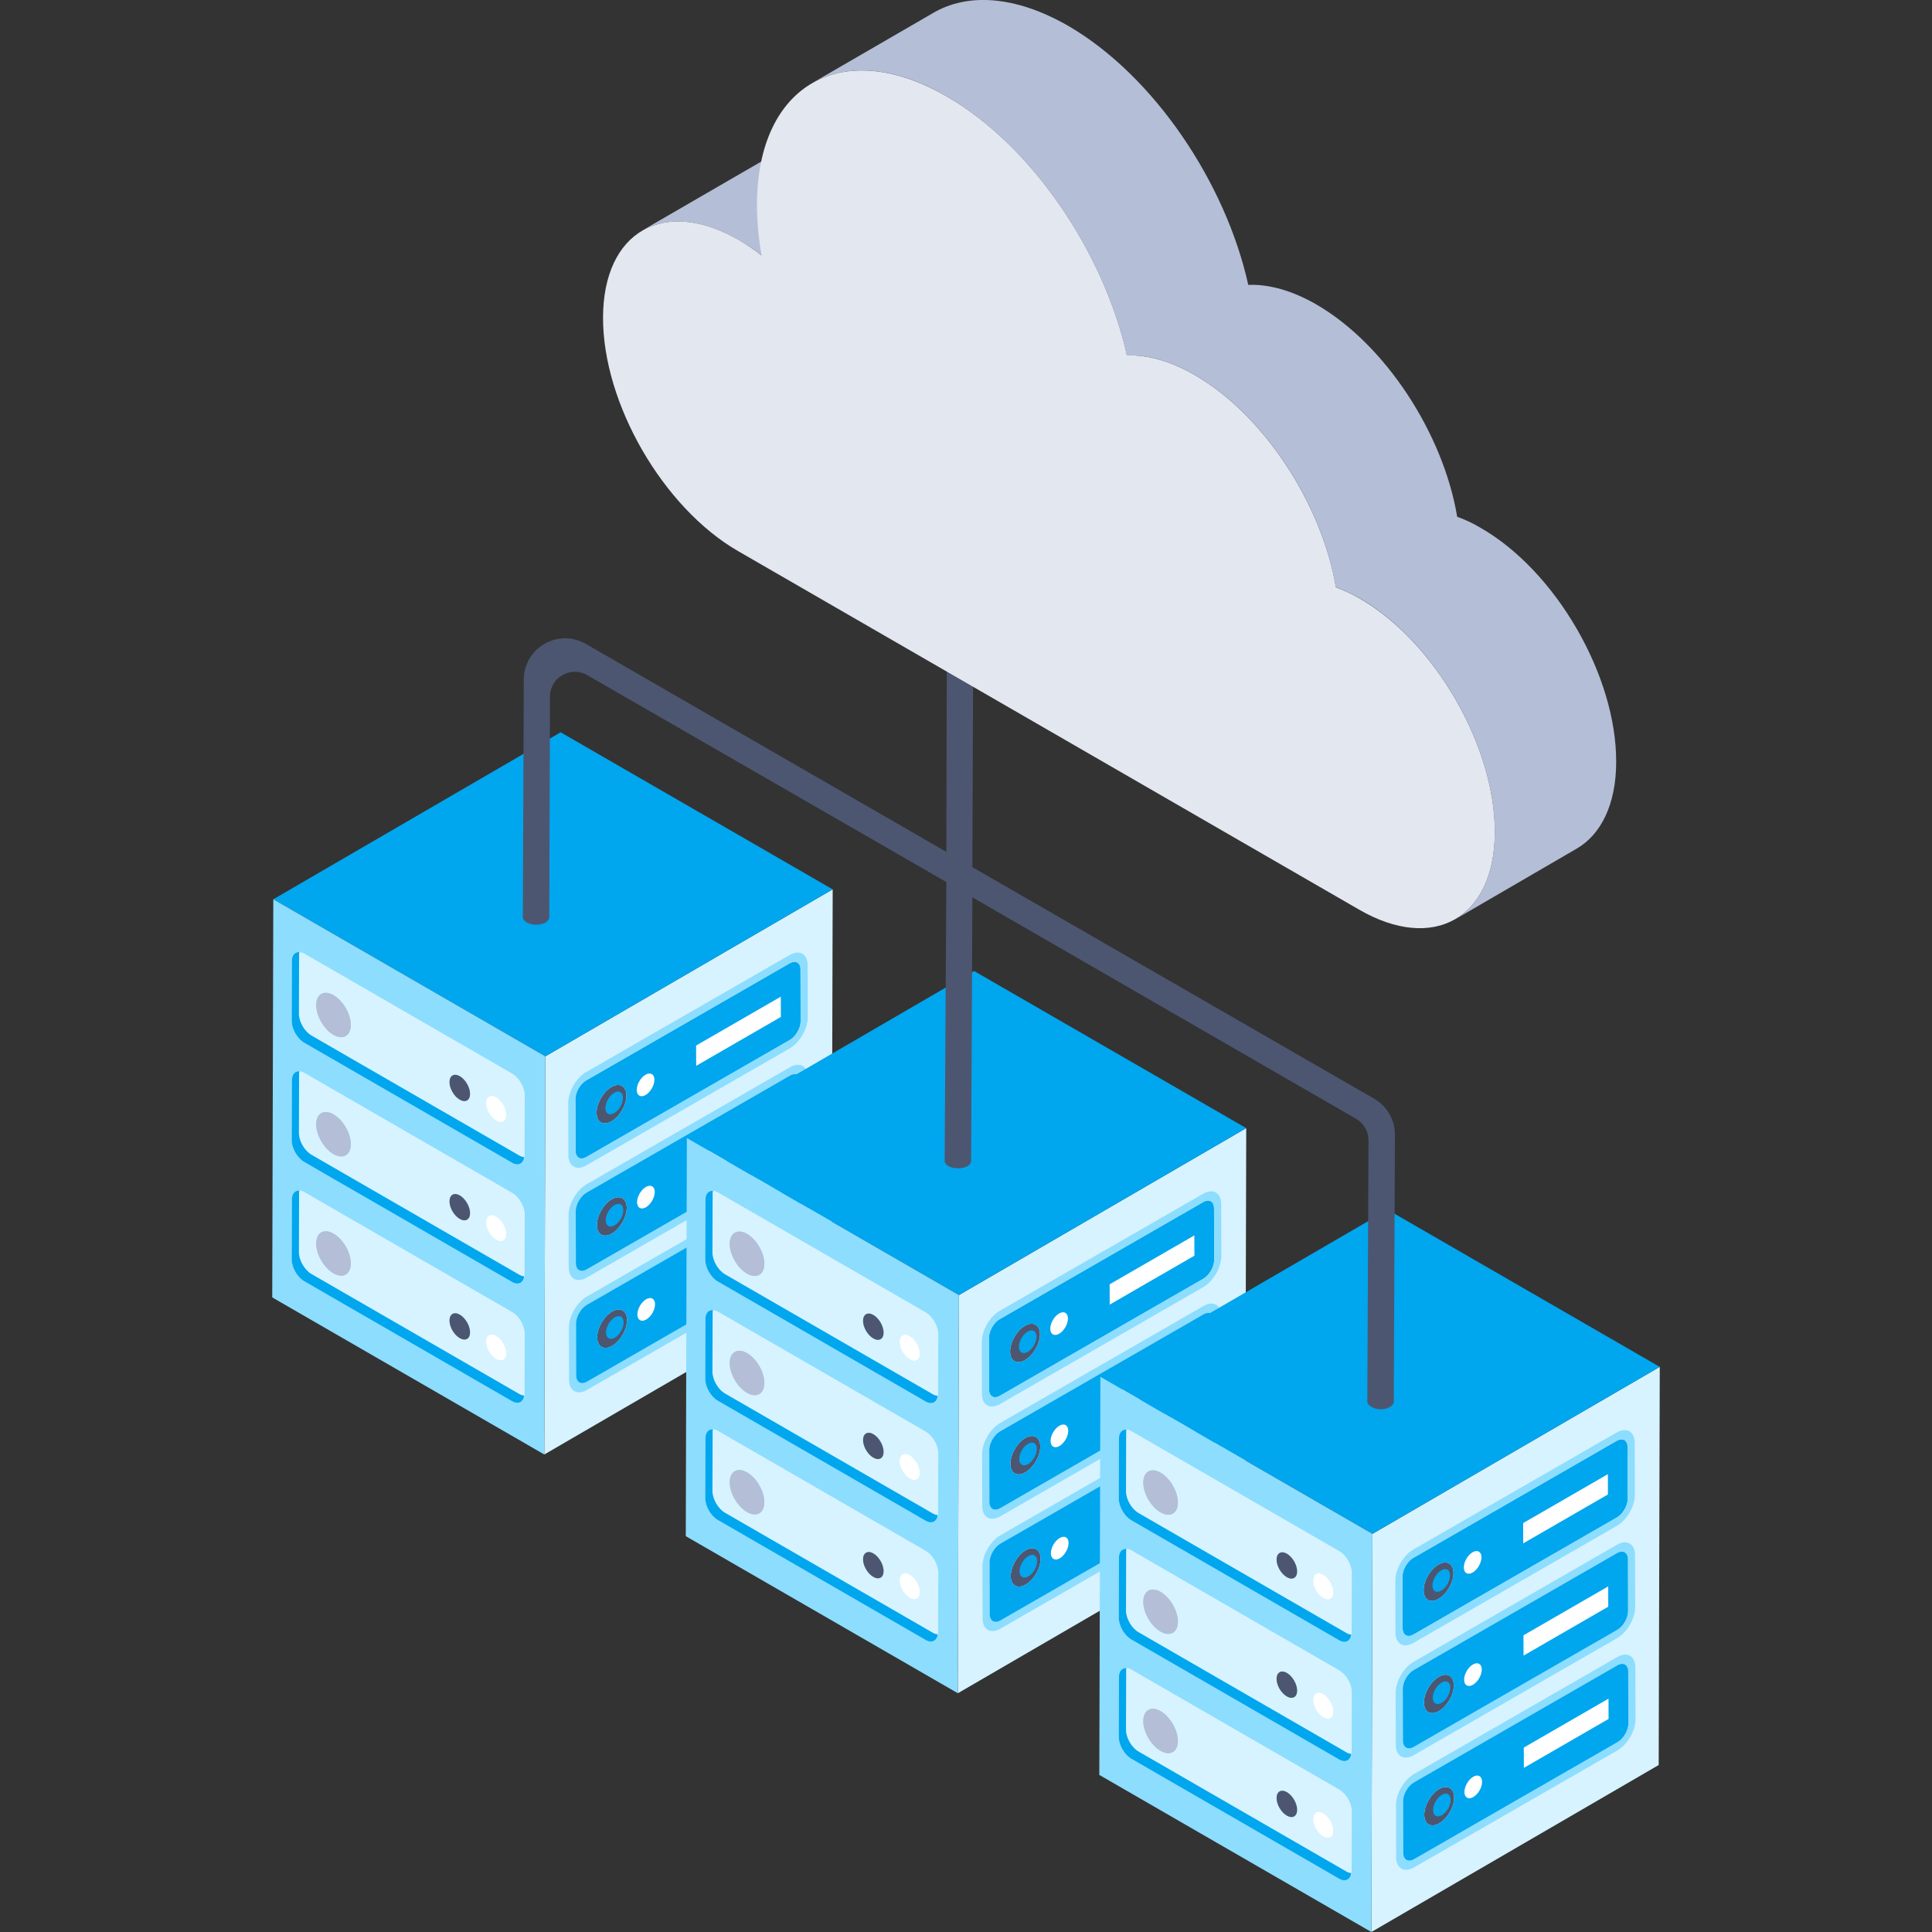 <?xml version="1.0" encoding="UTF-8"?>
<svg id="Layer_1" data-name="Layer 1" xmlns="http://www.w3.org/2000/svg" viewBox="0 0 1000 1000">
  <rect x="0" y="0" width="1000" height="1000" fill="#333333" stroke="none"/>
  <defs>
    <style>
      .cls-1 {
        isolation: isolate;
      }

      .cls-2 {
        fill: #00a6ee;
      }

      .cls-2, .cls-3, .cls-4, .cls-5, .cls-6, .cls-7, .cls-8 {
        stroke-width: 0px;
      }

      .cls-3 {
        fill: #b4bed7;
      }

      .cls-4 {
        fill: #fff;
      }

      .cls-5 {
        fill: #8dddff;
      }

      .cls-6 {
        fill: #e3e7f0;
      }

      .cls-7 {
        fill: #d7f3ff;
      }

      .cls-8 {
        fill: #4c5671;
      }
    </style>
  </defs>
  <g>
    <g>
      <path class="cls-7" d="m282.28,546.76l148.72-86.43-.55,206.08-148.72,86.43.55-206.08Z"/>
      <path class="cls-2" d="m141.46,465.46l148.72-86.43,140.82,81.3-148.72,86.43-140.82-81.3Z"/>
      <path class="cls-5" d="m282.28,546.76l-.55,206.08-140.82-81.3.55-206.08,140.82,81.3Z"/>
      <g>
        <path class="cls-4" d="m404.16,515.84l.03,10.53-43.87,25.33-.03-10.53,43.87-25.33Z"/>
        <g class="cls-1">
          <path class="cls-4" d="m404.49,632.04l.03,10.53-43.87,25.33-.03-10.53,43.87-25.33Z"/>
          <path class="cls-4" d="m334.46,672.47c2.52-1.46,4.59-.28,4.6,2.62,0,2.9-2.04,6.45-4.57,7.91s-4.59.28-4.6-2.62c-.01-2.9,2.04-6.46,4.57-7.91Z"/>
          <path class="cls-8" d="m318.25,681.83c2.52-1.46,4.54-.25,4.55,2.65s-1.99,6.42-4.52,7.88c-2.52,1.46-4.59.28-4.6-2.62,0-2.9,2.05-6.46,4.57-7.91Z"/>
          <path class="cls-4" d="m404.32,573.94l.03,10.53-43.87,25.33-.03-10.53,43.87-25.33Z"/>
          <path class="cls-8" d="m318.08,623.73c2.52-1.46,4.54-.25,4.55,2.65,0,2.9-1.99,6.42-4.52,7.88-2.52,1.46-4.59.28-4.6-2.62,0-2.9,2.05-6.46,4.57-7.91Z"/>
          <path class="cls-8" d="m316.81,678.84c4.22-2.44,7.74-.5,7.75,4.42.01,4.91-3.48,10.9-7.7,13.34-4.27,2.47-7.74.5-7.75-4.42-.01-4.91,3.42-10.87,7.7-13.34h0Z"/>
          <path class="cls-5" d="m409.02,610.52c5.15-2.97,9.33-.53,9.35,5.39l.07,26.8c.02,5.92-4.14,13.12-9.29,16.09l-105.27,60.57c-5.15,2.97-9.33.59-9.35-5.33l-.08-26.8c-.02-5.92,4.14-13.17,9.29-16.15l105.28-60.58Zm5.72,34.33l-.07-26.8c-.01-3.55-2.54-4.99-5.63-3.21l-105.27,60.57c-3.09,1.78-5.6,6.14-5.59,9.69l.08,26.8c.01,3.55,2.54,4.99,5.63,3.21l105.27-60.57c3.09-1.78,5.6-6.14,5.59-9.69"/>
          <path class="cls-2" d="m409.03,614.84c3.09-1.78,5.62-.34,5.63,3.21l.07,26.8c.01,3.55-2.5,7.91-5.59,9.69l-105.27,60.57c-3.09,1.78-5.62.34-5.63-3.21l-.08-26.8c-.01-3.55,2.5-7.91,5.59-9.69l105.27-60.57Zm-4.51,27.73l-.03-10.53-43.87,25.33.03,10.53,43.87-25.33Zm-87.66,54.02c4.22-2.44,7.71-8.42,7.7-13.34-.01-4.91-3.53-6.85-7.75-4.42-4.27,2.47-7.71,8.42-7.7,13.34s3.48,6.88,7.75,4.42m17.63-13.59c2.52-1.46,4.58-5.01,4.57-7.91,0-2.9-2.07-4.08-4.6-2.62s-4.58,5.01-4.57,7.91c.01,2.9,2.08,4.08,4.6,2.62m-16.22,9.36c2.52-1.46,4.52-4.98,4.52-7.88,0-2.9-2.02-4.11-4.55-2.65s-4.58,5.01-4.57,7.91c0,2.9,2.07,4.08,4.6,2.62"/>
          <path class="cls-8" d="m316.65,620.74c4.22-2.44,7.74-.5,7.75,4.42.01,4.91-3.48,10.89-7.7,13.33-4.27,2.47-7.74.5-7.75-4.41-.01-4.91,3.43-10.87,7.7-13.34h0Z"/>
          <path class="cls-5" d="m408.85,552.42c5.15-2.97,9.33-.59,9.35,5.39l.07,26.8c.02,5.92-4.14,13.12-9.29,16.09l-105.27,60.57c-5.15,2.97-9.33.59-9.35-5.33l-.08-26.8c-.02-5.98,4.14-13.18,9.29-16.15l105.28-60.57Zm5.72,34.33l-.07-26.8c-.01-3.55-2.54-4.99-5.63-3.21l-105.27,60.57c-3.09,1.78-5.6,6.14-5.59,9.69l.08,26.8c.01,3.55,2.54,4.99,5.63,3.21l105.27-60.57c3.09-1.78,5.6-6.14,5.59-9.69"/>
          <path class="cls-4" d="m334.3,614.37c2.52-1.46,4.59-.28,4.6,2.62,0,2.9-2.04,6.45-4.57,7.91s-4.59.28-4.6-2.62c-.01-2.9,2.04-6.45,4.57-7.91h0Z"/>
          <path class="cls-4" d="m334.14,556.27c2.52-1.46,4.59-.28,4.6,2.62,0,2.9-2.04,6.46-4.57,7.91s-4.59.28-4.6-2.62c-.01-2.9,2.04-6.45,4.57-7.91h0Z"/>
          <path class="cls-8" d="m317.92,565.64c2.52-1.46,4.54-.25,4.55,2.65,0,2.9-1.99,6.43-4.52,7.88s-4.59.28-4.6-2.62,2.04-6.45,4.57-7.91h0Z"/>
          <path class="cls-2" d="m408.87,556.74c3.09-1.78,5.62-.34,5.63,3.21l.07,26.8c.01,3.55-2.5,7.91-5.59,9.69l-105.27,60.57c-3.09,1.78-5.62.34-5.63-3.21l-.08-26.8c-.01-3.55,2.5-7.91,5.59-9.69l105.27-60.57Zm-4.51,27.73l-.03-10.53-43.87,25.33.03,10.53,43.87-25.33Zm-87.66,54.01c4.22-2.44,7.71-8.42,7.7-13.33-.01-4.91-3.53-6.85-7.75-4.42-4.27,2.47-7.71,8.42-7.7,13.34.01,4.91,3.47,6.88,7.75,4.41m17.63-13.59c2.52-1.46,4.58-5.01,4.57-7.91,0-2.9-2.07-4.08-4.6-2.62-2.52,1.46-4.58,5.01-4.57,7.91.01,2.9,2.08,4.08,4.6,2.62m-16.22,9.36c2.52-1.46,4.52-4.98,4.52-7.88,0-2.9-2.02-4.11-4.55-2.65s-4.58,5.01-4.57,7.91c0,2.9,2.07,4.08,4.6,2.62"/>
          <path class="cls-8" d="m316.48,562.64c4.22-2.44,7.74-.5,7.75,4.41.01,4.91-3.48,10.9-7.7,13.34-4.27,2.47-7.74.5-7.75-4.42-.01-4.91,3.43-10.86,7.7-13.33h0Z"/>
          <path class="cls-2" d="m408.7,498.64c3.09-1.78,5.62-.4,5.63,3.15l.07,26.8c.01,3.55-2.5,7.91-5.59,9.69l-105.27,60.57c-3.09,1.78-5.62.34-5.63-3.21l-.08-26.8c-.01-3.55,2.5-7.84,5.59-9.63l105.27-60.57Zm-4.51,27.73l-.03-10.53-43.87,25.33.03,10.53,43.87-25.33Zm-87.66,54.01c4.22-2.44,7.71-8.42,7.7-13.34-.01-4.91-3.53-6.85-7.75-4.41-4.27,2.47-7.71,8.42-7.7,13.33s3.47,6.88,7.75,4.42m17.63-13.59c2.52-1.46,4.58-5.01,4.57-7.91,0-2.9-2.07-4.08-4.6-2.62s-4.58,5.01-4.57,7.91c.01,2.9,2.08,4.08,4.6,2.62m-16.22,9.36c2.52-1.46,4.52-4.98,4.52-7.88,0-2.9-2.02-4.1-4.55-2.65s-4.58,5.01-4.57,7.91c0,2.9,2.07,4.08,4.6,2.62"/>
        </g>
        <path class="cls-5" d="m408.69,494.32c5.15-2.97,9.33-.59,9.35,5.33l.07,26.8c.02,5.98-4.14,13.18-9.29,16.15l-105.27,60.57c-5.15,2.97-9.33.59-9.35-5.39l-.08-26.8c-.02-5.92,4.14-13.12,9.29-16.09l105.28-60.57Zm5.72,34.27l-.07-26.8c-.01-3.55-2.54-4.99-5.63-3.21l-105.27,60.57c-3.09,1.78-5.6,6.14-5.59,9.69l.08,26.8c.01,3.61,2.54,4.99,5.63,3.21l105.27-60.57c3.09-1.78,5.6-6.08,5.59-9.69"/>
      </g>
      <g>
        <path class="cls-7" d="m265.12,679.12c3.59,2.07,6.5,7.12,6.49,11.24l-.09,31.1c-.01,4.12-2.95,5.79-6.53,3.72l-107.49-62.06c-3.59-2.07-6.5-7.12-6.49-11.24l.09-31.1c.01-4.12,2.95-5.79,6.53-3.72l107.49,62.06Zm-92.53-20.06c4.96,2.86,8.98.57,8.99-5.06.02-5.7-3.97-12.61-8.93-15.47s-8.98-.57-8.99,5.13c-.01,5.63,3.97,12.54,8.93,15.41m65.38,33.55c2.93,1.69,5.32.39,5.34-2.97s-2.37-7.49-5.3-9.18-5.32-.32-5.34,3.04c-.01,3.36,2.37,7.42,5.3,9.11m18.82,10.87c2.99,1.73,5.32.39,5.34-2.97s-2.31-7.45-5.3-9.18c-2.93-1.69-5.27-.29-5.27,3.07-.01,3.36,2.31,7.39,5.24,9.08"/>
        <path class="cls-2" d="m268.7,721.48l-107.49-62.06c-3.59-2.07-6.5-7.12-6.49-11.24l.09-31.1c0-.34.13-.55.17-.85-2.27-.14-3.88,1.54-3.89,4.57l-.09,31.1c-.01,4.13,2.91,9.17,6.49,11.25l107.49,62.06c3.29,1.9,5.93.54,6.36-2.87-.81-.05-1.7-.3-2.65-.85Z"/>
        <path class="cls-3" d="m172.65,638.53c4.96,2.86,8.95,9.78,8.93,15.48-.02,5.63-4.03,7.92-8.99,5.06-4.96-2.86-8.95-9.78-8.93-15.41.02-5.7,4.03-7.99,8.99-5.13h0Z"/>
        <path class="cls-8" d="m238,680.46c2.93,1.69,5.31,5.81,5.3,9.18s-2.41,4.66-5.34,2.97c-2.93-1.69-5.31-5.75-5.3-9.11s2.41-4.73,5.34-3.04Z"/>
        <path class="cls-4" d="m256.82,691.33c2.99,1.73,5.31,5.81,5.3,9.18s-2.35,4.7-5.34,2.97c-2.93-1.69-5.25-5.71-5.24-9.08.01-3.36,2.35-4.76,5.28-3.07h0Z"/>
      </g>
      <g>
        <path class="cls-7" d="m265.12,617.41c3.59,2.07,6.5,7.12,6.49,11.24l-.09,31.1c-.01,4.12-2.95,5.79-6.53,3.72l-107.49-62.06c-3.59-2.07-6.5-7.12-6.49-11.24l.09-31.1c.01-4.12,2.95-5.79,6.53-3.72l107.49,62.06Zm-92.53-20.06c4.96,2.86,8.98.57,8.99-5.06.02-5.7-3.97-12.61-8.93-15.47s-8.98-.57-8.99,5.13c-.01,5.63,3.97,12.54,8.93,15.41m65.38,33.55c2.93,1.69,5.32.39,5.34-2.97s-2.37-7.49-5.3-9.18-5.32-.33-5.34,3.04c-.01,3.36,2.37,7.42,5.3,9.11m18.82,10.87c2.99,1.72,5.32.39,5.34-2.97s-2.31-7.45-5.3-9.18c-2.93-1.69-5.27-.29-5.27,3.07-.01,3.36,2.31,7.39,5.24,9.08"/>
        <path class="cls-2" d="m268.7,659.76l-107.49-62.06c-3.59-2.07-6.5-7.12-6.49-11.24l.09-31.1c0-.34.13-.55.17-.85-2.27-.14-3.88,1.54-3.89,4.57l-.09,31.1c-.01,4.12,2.91,9.17,6.49,11.25l107.49,62.06c3.29,1.9,5.93.54,6.36-2.87-.81-.05-1.7-.3-2.65-.85Z"/>
        <path class="cls-3" d="m172.65,576.81c4.96,2.86,8.95,9.78,8.93,15.47-.02,5.63-4.03,7.92-8.99,5.06s-8.95-9.78-8.93-15.41c.02-5.7,4.03-7.99,8.99-5.13Z"/>
        <path class="cls-8" d="m238,618.75c2.93,1.69,5.31,5.81,5.3,9.18s-2.41,4.66-5.34,2.97c-2.93-1.69-5.31-5.75-5.3-9.11.01-3.36,2.41-4.73,5.34-3.04h0Z"/>
        <path class="cls-4" d="m256.82,629.61c2.99,1.72,5.31,5.81,5.3,9.18s-2.35,4.7-5.34,2.97c-2.93-1.69-5.25-5.71-5.24-9.08.01-3.36,2.35-4.76,5.28-3.07Z"/>
      </g>
      <g>
        <path class="cls-7" d="m265.12,555.7c3.59,2.07,6.5,7.12,6.49,11.24l-.09,31.1c-.01,4.12-2.95,5.79-6.53,3.72l-107.49-62.06c-3.59-2.07-6.5-7.12-6.49-11.24l.09-31.1c.01-4.12,2.95-5.79,6.53-3.72l107.49,62.06Zm-92.53-20.06c4.96,2.86,8.98.57,8.99-5.06.02-5.7-3.97-12.61-8.93-15.47s-8.98-.57-8.99,5.13c-.01,5.63,3.97,12.54,8.93,15.41m65.38,33.55c2.93,1.69,5.32.39,5.34-2.97s-2.37-7.49-5.3-9.18-5.32-.33-5.34,3.04c-.01,3.36,2.37,7.42,5.3,9.11m18.82,10.87c2.99,1.72,5.32.39,5.34-2.97s-2.31-7.45-5.3-9.18c-2.93-1.69-5.27-.29-5.27,3.07-.01,3.36,2.31,7.39,5.24,9.08"/>
        <path class="cls-2" d="m268.7,598.05l-107.49-62.06c-3.59-2.07-6.5-7.12-6.49-11.24l.09-31.1c0-.34.13-.55.17-.85-2.27-.14-3.88,1.54-3.89,4.57l-.09,31.1c-.01,4.12,2.91,9.17,6.49,11.25l107.49,62.06c3.29,1.9,5.93.54,6.36-2.87-.81-.05-1.7-.3-2.65-.85Z"/>
        <path class="cls-3" d="m172.65,515.1c4.96,2.86,8.95,9.78,8.93,15.47-.02,5.63-4.03,7.92-8.99,5.06-4.96-2.86-8.95-9.78-8.93-15.41.02-5.7,4.03-7.99,8.99-5.13Z"/>
        <path class="cls-8" d="m238,557.03c2.93,1.69,5.31,5.81,5.3,9.18s-2.41,4.66-5.34,2.97c-2.93-1.69-5.31-5.75-5.3-9.11s2.41-4.73,5.34-3.04h0Z"/>
        <path class="cls-4" d="m256.82,567.9c2.99,1.72,5.31,5.81,5.3,9.18s-2.35,4.7-5.34,2.97c-2.93-1.69-5.25-5.71-5.24-9.08.01-3.36,2.35-4.76,5.28-3.07Z"/>
      </g>
    </g>
    <g>
      <path class="cls-7" d="m496.33,670.34l148.72-86.43-.55,206.08-148.72,86.43.55-206.08Z"/>
      <path class="cls-2" d="m355.5,589.04l148.72-86.43,140.82,81.3-148.72,86.43-140.82-81.3Z"/>
      <path class="cls-5" d="m496.33,670.34l-.55,206.08-140.82-81.3.55-206.08,140.82,81.3Z"/>
      <g>
        <path class="cls-4" d="m618.2,639.42l.03,10.53-43.87,25.33-.03-10.53,43.87-25.33Z"/>
        <g class="cls-1">
          <path class="cls-4" d="m618.53,755.62l.03,10.53-43.87,25.33-.03-10.53,43.87-25.33Z"/>
          <path class="cls-4" d="m548.51,796.05c2.52-1.46,4.59-.28,4.6,2.62,0,2.9-2.04,6.45-4.57,7.91s-4.59.28-4.6-2.62c-.01-2.9,2.04-6.46,4.57-7.91Z"/>
          <path class="cls-8" d="m532.29,805.41c2.52-1.46,4.54-.25,4.55,2.65,0,2.9-1.99,6.42-4.52,7.88-2.52,1.46-4.59.28-4.6-2.62,0-2.9,2.05-6.46,4.57-7.91Z"/>
          <path class="cls-4" d="m618.37,697.52l.03,10.53-43.87,25.33-.03-10.53,43.87-25.33Z"/>
          <path class="cls-8" d="m532.12,747.31c2.52-1.46,4.54-.25,4.55,2.65,0,2.9-1.99,6.42-4.52,7.88-2.52,1.46-4.59.28-4.6-2.62,0-2.9,2.05-6.46,4.57-7.91Z"/>
          <path class="cls-8" d="m530.86,802.42c4.22-2.44,7.74-.5,7.75,4.42s-3.48,10.9-7.7,13.34c-4.27,2.47-7.74.5-7.75-4.42-.01-4.91,3.43-10.87,7.7-13.34Z"/>
          <path class="cls-5" d="m623.06,734.1c5.15-2.97,9.33-.53,9.35,5.39l.07,26.8c.02,5.92-4.14,13.12-9.29,16.09l-105.27,60.57c-5.15,2.97-9.33.59-9.35-5.33l-.07-26.8c-.02-5.92,4.14-13.18,9.29-16.15l105.27-60.58Zm5.72,34.33l-.07-26.8c-.01-3.55-2.54-4.99-5.63-3.21l-105.27,60.57c-3.09,1.78-5.6,6.14-5.59,9.69l.07,26.8c.01,3.55,2.54,4.99,5.63,3.21l105.27-60.57c3.09-1.79,5.6-6.14,5.59-9.69"/>
          <path class="cls-2" d="m623.07,738.42c3.09-1.78,5.62-.34,5.63,3.21l.07,26.8c.01,3.55-2.5,7.91-5.59,9.69l-105.27,60.57c-3.09,1.78-5.62.34-5.63-3.21l-.07-26.8c-.01-3.55,2.5-7.91,5.59-9.69l105.27-60.57Zm-4.51,27.73l-.03-10.53-43.87,25.33.03,10.53,43.87-25.33Zm-87.66,54.02c4.22-2.44,7.71-8.42,7.7-13.34-.01-4.91-3.53-6.85-7.75-4.42-4.27,2.47-7.71,8.42-7.7,13.34.01,4.91,3.47,6.88,7.75,4.42m17.63-13.59c2.52-1.46,4.58-5.01,4.57-7.91,0-2.9-2.07-4.08-4.6-2.62s-4.58,5.01-4.57,7.91c.01,2.9,2.08,4.08,4.6,2.62m-16.22,9.36c2.52-1.46,4.52-4.98,4.52-7.88,0-2.9-2.02-4.11-4.55-2.65s-4.58,5.01-4.57,7.91c0,2.9,2.07,4.08,4.6,2.62"/>
          <path class="cls-8" d="m530.69,744.32c4.22-2.44,7.74-.5,7.75,4.42.01,4.91-3.48,10.89-7.7,13.33-4.27,2.47-7.74.5-7.75-4.41-.01-4.91,3.43-10.87,7.7-13.34h0Z"/>
          <path class="cls-5" d="m622.9,676c5.15-2.97,9.33-.59,9.35,5.39l.07,26.8c.02,5.92-4.14,13.12-9.29,16.09l-105.27,60.57c-5.15,2.97-9.33.59-9.35-5.33l-.07-26.8c-.02-5.98,4.14-13.18,9.29-16.15l105.27-60.57Zm5.72,34.33l-.07-26.8c-.01-3.55-2.54-4.99-5.63-3.21l-105.27,60.57c-3.09,1.78-5.6,6.14-5.59,9.69l.07,26.8c.01,3.55,2.54,4.99,5.63,3.21l105.27-60.57c3.09-1.78,5.6-6.14,5.59-9.69"/>
          <path class="cls-4" d="m548.34,737.95c2.52-1.46,4.59-.28,4.6,2.62,0,2.9-2.04,6.45-4.57,7.91s-4.59.28-4.6-2.62c-.01-2.9,2.04-6.46,4.57-7.91h0Z"/>
          <path class="cls-4" d="m548.18,679.85c2.52-1.46,4.59-.28,4.6,2.62,0,2.9-2.04,6.46-4.57,7.91s-4.59.28-4.6-2.62c-.01-2.9,2.04-6.45,4.57-7.91h0Z"/>
          <path class="cls-8" d="m531.96,689.21c2.52-1.46,4.54-.25,4.55,2.65,0,2.9-1.99,6.43-4.52,7.88s-4.59.28-4.6-2.62c0-2.9,2.05-6.45,4.57-7.91Z"/>
          <path class="cls-2" d="m622.91,680.32c3.09-1.78,5.62-.34,5.63,3.21l.07,26.8c.01,3.55-2.5,7.91-5.59,9.69l-105.27,60.57c-3.09,1.78-5.62.34-5.63-3.21l-.07-26.8c-.01-3.55,2.5-7.91,5.59-9.69l105.27-60.57Zm-4.51,27.73l-.03-10.53-43.87,25.33.03,10.53,43.87-25.33Zm-87.66,54.01c4.22-2.44,7.71-8.42,7.7-13.33-.01-4.91-3.53-6.85-7.75-4.42-4.27,2.47-7.71,8.42-7.7,13.34.01,4.91,3.47,6.88,7.75,4.41m17.63-13.59c2.52-1.46,4.58-5.01,4.57-7.91,0-2.9-2.07-4.08-4.6-2.62-2.52,1.46-4.58,5.01-4.57,7.91.01,2.9,2.08,4.08,4.6,2.62m-16.22,9.36c2.52-1.46,4.52-4.98,4.52-7.88,0-2.9-2.02-4.11-4.55-2.65s-4.58,5.01-4.57,7.91c0,2.9,2.07,4.08,4.6,2.62"/>
          <path class="cls-8" d="m530.53,686.22c4.22-2.44,7.74-.5,7.75,4.41.01,4.91-3.48,10.9-7.7,13.34-4.27,2.47-7.74.5-7.75-4.42-.01-4.91,3.43-10.86,7.7-13.33h0Z"/>
          <path class="cls-2" d="m622.75,622.22c3.09-1.78,5.62-.4,5.63,3.15l.07,26.8c.01,3.55-2.5,7.91-5.59,9.69l-105.27,60.57c-3.09,1.78-5.62.34-5.63-3.21l-.08-26.8c-.01-3.55,2.5-7.84,5.59-9.63l105.28-60.57Zm-4.51,27.73l-.03-10.53-43.87,25.33.03,10.53,43.87-25.33Zm-87.66,54.01c4.22-2.44,7.71-8.42,7.7-13.34-.01-4.91-3.53-6.85-7.75-4.41-4.27,2.47-7.71,8.42-7.7,13.33s3.47,6.88,7.75,4.42m17.63-13.59c2.52-1.46,4.58-5.01,4.57-7.91,0-2.9-2.07-4.07-4.6-2.62s-4.58,5.01-4.57,7.91c.01,2.9,2.08,4.08,4.6,2.62m-16.22,9.36c2.52-1.46,4.52-4.98,4.52-7.88,0-2.9-2.02-4.1-4.55-2.65s-4.58,5.01-4.57,7.91c0,2.9,2.07,4.08,4.6,2.62"/>
        </g>
        <path class="cls-5" d="m622.73,617.9c5.15-2.97,9.33-.59,9.35,5.33l.07,26.8c.02,5.98-4.14,13.18-9.29,16.15l-105.27,60.57c-5.15,2.97-9.33.59-9.35-5.39l-.07-26.8c-.02-5.92,4.14-13.12,9.29-16.09l105.27-60.57Zm5.72,34.27l-.07-26.8c-.01-3.55-2.54-4.99-5.63-3.21l-105.27,60.57c-3.09,1.78-5.6,6.14-5.59,9.69l.07,26.8c.01,3.61,2.54,4.99,5.63,3.21l105.27-60.57c3.09-1.79,5.6-6.08,5.59-9.69"/>
      </g>
      <g>
        <path class="cls-7" d="m479.16,802.7c3.59,2.07,6.5,7.12,6.49,11.24l-.09,31.1c-.01,4.12-2.95,5.79-6.53,3.72l-107.49-62.06c-3.59-2.07-6.5-7.12-6.49-11.24l.09-31.1c.01-4.12,2.95-5.79,6.53-3.72l107.49,62.06Zm-92.53-20.07c4.96,2.86,8.97.57,8.99-5.06.02-5.7-3.97-12.61-8.93-15.47s-8.97-.57-8.99,5.12c-.01,5.63,3.97,12.54,8.93,15.41m65.38,33.55c2.93,1.69,5.32.39,5.34-2.97s-2.37-7.49-5.3-9.18-5.32-.32-5.34,3.04c-.01,3.36,2.37,7.42,5.3,9.11m18.82,10.87c2.99,1.73,5.32.39,5.34-2.97s-2.31-7.45-5.3-9.18c-2.93-1.69-5.27-.29-5.28,3.07-.01,3.36,2.31,7.39,5.24,9.08"/>
        <path class="cls-2" d="m482.75,845.06l-107.49-62.06c-3.59-2.07-6.5-7.12-6.49-11.24l.09-31.1c0-.34.13-.55.17-.85-2.27-.14-3.88,1.54-3.89,4.57l-.09,31.1c-.01,4.13,2.91,9.17,6.49,11.25l107.49,62.06c3.29,1.9,5.93.54,6.36-2.87-.81-.05-1.7-.3-2.65-.85Z"/>
        <path class="cls-3" d="m386.69,762.11c4.96,2.86,8.95,9.78,8.93,15.48-.02,5.63-4.03,7.92-8.99,5.06s-8.95-9.78-8.93-15.41c.02-5.7,4.03-7.99,8.99-5.13h0Z"/>
        <path class="cls-8" d="m452.05,804.04c2.93,1.69,5.31,5.81,5.3,9.18s-2.41,4.66-5.34,2.97c-2.93-1.69-5.31-5.75-5.3-9.11s2.41-4.73,5.34-3.04Z"/>
        <path class="cls-4" d="m470.87,814.9c2.99,1.73,5.31,5.81,5.3,9.18s-2.35,4.7-5.34,2.97c-2.93-1.69-5.25-5.71-5.24-9.08s2.35-4.76,5.28-3.07h0Z"/>
      </g>
      <g>
        <path class="cls-7" d="m479.16,740.99c3.59,2.07,6.5,7.12,6.49,11.24l-.09,31.1c-.01,4.12-2.95,5.79-6.53,3.72l-107.49-62.06c-3.59-2.07-6.5-7.12-6.49-11.24l.09-31.1c.01-4.12,2.95-5.79,6.53-3.72l107.49,62.06Zm-92.53-20.07c4.96,2.86,8.97.57,8.99-5.06.02-5.7-3.97-12.61-8.93-15.47s-8.97-.57-8.99,5.12c-.01,5.63,3.97,12.54,8.93,15.41m65.38,33.55c2.93,1.69,5.32.39,5.34-2.97s-2.37-7.49-5.3-9.18-5.32-.32-5.34,3.04c-.01,3.36,2.37,7.42,5.3,9.11m18.82,10.87c2.99,1.73,5.32.39,5.34-2.97s-2.31-7.45-5.3-9.18c-2.93-1.69-5.27-.29-5.28,3.07-.01,3.36,2.31,7.39,5.24,9.08"/>
        <path class="cls-2" d="m482.75,783.34l-107.49-62.06c-3.59-2.07-6.5-7.12-6.49-11.24l.09-31.1c0-.34.13-.55.17-.85-2.27-.14-3.88,1.54-3.89,4.57l-.09,31.1c-.01,4.13,2.91,9.17,6.49,11.25l107.49,62.06c3.29,1.9,5.93.54,6.36-2.87-.81-.05-1.7-.3-2.65-.85Z"/>
        <path class="cls-3" d="m386.69,700.39c4.96,2.86,8.95,9.78,8.93,15.47-.02,5.63-4.03,7.92-8.99,5.06-4.96-2.86-8.95-9.78-8.93-15.41.02-5.7,4.03-7.99,8.99-5.12h0Z"/>
        <path class="cls-8" d="m452.05,742.32c2.93,1.69,5.31,5.81,5.3,9.18s-2.41,4.66-5.34,2.97c-2.93-1.69-5.31-5.75-5.3-9.11s2.41-4.73,5.34-3.04Z"/>
        <path class="cls-4" d="m470.87,753.19c2.99,1.73,5.31,5.81,5.3,9.18s-2.35,4.7-5.34,2.97c-2.93-1.69-5.25-5.71-5.24-9.08.01-3.36,2.35-4.76,5.28-3.07h0Z"/>
      </g>
      <g>
        <path class="cls-7" d="m479.16,679.28c3.59,2.07,6.5,7.12,6.49,11.24l-.09,31.1c-.01,4.12-2.95,5.79-6.53,3.72l-107.49-62.06c-3.59-2.07-6.5-7.12-6.49-11.24l.09-31.1c.01-4.12,2.95-5.79,6.53-3.72l107.49,62.06Zm-92.53-20.07c4.96,2.86,8.97.57,8.99-5.06.02-5.7-3.97-12.61-8.93-15.47s-8.97-.57-8.99,5.13c-.01,5.63,3.97,12.54,8.93,15.41m65.38,33.55c2.93,1.69,5.32.39,5.34-2.97s-2.37-7.49-5.3-9.18-5.32-.32-5.34,3.04c-.01,3.36,2.37,7.42,5.3,9.11m18.82,10.87c2.99,1.73,5.32.39,5.34-2.97s-2.31-7.45-5.3-9.18c-2.93-1.69-5.27-.29-5.28,3.07-.01,3.36,2.31,7.39,5.24,9.08"/>
        <path class="cls-2" d="m482.75,721.63l-107.49-62.06c-3.59-2.07-6.5-7.12-6.49-11.24l.09-31.1c0-.34.13-.55.17-.85-2.27-.14-3.88,1.54-3.89,4.57l-.09,31.1c-.01,4.13,2.91,9.17,6.49,11.25l107.49,62.06c3.29,1.9,5.93.54,6.36-2.87-.81-.05-1.7-.3-2.65-.85Z"/>
        <path class="cls-3" d="m386.69,638.68c4.96,2.86,8.95,9.78,8.93,15.48-.02,5.63-4.03,7.92-8.99,5.06-4.96-2.86-8.95-9.78-8.93-15.41.02-5.7,4.03-7.99,8.99-5.13h0Z"/>
        <path class="cls-8" d="m452.05,680.61c2.93,1.69,5.31,5.81,5.3,9.18s-2.41,4.66-5.34,2.97c-2.93-1.69-5.31-5.75-5.3-9.11s2.41-4.73,5.34-3.04Z"/>
        <path class="cls-4" d="m470.87,691.48c2.99,1.73,5.31,5.81,5.3,9.18s-2.35,4.7-5.34,2.97c-2.93-1.69-5.25-5.71-5.24-9.08s2.35-4.76,5.28-3.07h0Z"/>
      </g>
    </g>
    <g>
      <path class="cls-7" d="m710.37,793.92l148.72-86.43-.55,206.08-148.72,86.43.55-206.08Z"/>
      <path class="cls-2" d="m569.55,712.62l148.72-86.43,140.82,81.3-148.72,86.43-140.82-81.3Z"/>
      <path class="cls-5" d="m710.37,793.92l-.55,206.08-140.82-81.3.55-206.08,140.82,81.3Z"/>
      <g>
        <path class="cls-4" d="m832.25,763l.03,10.53-43.87,25.33-.03-10.53,43.87-25.33Z"/>
        <g class="cls-1">
          <path class="cls-4" d="m832.58,879.2l.03,10.53-43.87,25.33-.03-10.53,43.87-25.33Z"/>
          <path class="cls-4" d="m762.55,919.62c2.52-1.46,4.59-.28,4.6,2.62,0,2.9-2.04,6.45-4.57,7.91s-4.59.28-4.6-2.62c0-2.9,2.04-6.46,4.57-7.91h0Z"/>
          <path class="cls-8" d="m746.33,928.99c2.52-1.46,4.54-.25,4.55,2.65,0,2.9-1.99,6.42-4.52,7.88-2.52,1.46-4.59.28-4.6-2.62,0-2.9,2.05-6.46,4.57-7.91h0Z"/>
          <path class="cls-4" d="m832.41,821.1l.03,10.53-43.87,25.33-.03-10.53,43.87-25.33Z"/>
          <path class="cls-8" d="m746.17,870.89c2.52-1.46,4.54-.25,4.55,2.65,0,2.9-1.99,6.42-4.52,7.88-2.52,1.46-4.59.28-4.6-2.62,0-2.9,2.05-6.46,4.57-7.91Z"/>
          <path class="cls-8" d="m744.9,926c4.22-2.44,7.74-.5,7.75,4.42s-3.48,10.9-7.7,13.34c-4.27,2.47-7.74.5-7.75-4.42s3.42-10.87,7.7-13.34Z"/>
          <path class="cls-5" d="m837.11,857.68c5.15-2.97,9.33-.53,9.35,5.39l.08,26.8c.02,5.92-4.14,13.12-9.29,16.09l-105.27,60.57c-5.15,2.97-9.33.59-9.35-5.33l-.08-26.8c-.02-5.92,4.14-13.18,9.29-16.15l105.27-60.58Zm5.72,34.33l-.08-26.8c-.01-3.55-2.54-4.99-5.63-3.21l-105.27,60.57c-3.09,1.78-5.6,6.14-5.59,9.69l.08,26.8c.01,3.55,2.54,4.99,5.63,3.21l105.27-60.57c3.09-1.78,5.6-6.14,5.59-9.69"/>
          <path class="cls-2" d="m837.12,862c3.09-1.78,5.62-.34,5.63,3.21l.08,26.8c.01,3.55-2.5,7.91-5.59,9.69l-105.27,60.57c-3.09,1.78-5.62.34-5.63-3.21l-.08-26.8c-.01-3.55,2.5-7.91,5.59-9.69l105.27-60.57Zm-4.51,27.73l-.03-10.53-43.87,25.33.03,10.53,43.87-25.33Zm-87.66,54.02c4.22-2.44,7.71-8.42,7.7-13.34-.01-4.91-3.53-6.85-7.75-4.42-4.27,2.47-7.71,8.42-7.7,13.34s3.48,6.88,7.75,4.42m17.63-13.59c2.52-1.46,4.58-5.01,4.57-7.91,0-2.9-2.08-4.08-4.6-2.62s-4.58,5.01-4.57,7.91c0,2.9,2.08,4.08,4.6,2.62m-16.22,9.36c2.52-1.46,4.53-4.98,4.52-7.88,0-2.9-2.02-4.11-4.55-2.65s-4.58,5.01-4.57,7.91c0,2.9,2.07,4.08,4.6,2.62"/>
          <path class="cls-8" d="m744.74,867.9c4.22-2.44,7.74-.5,7.75,4.42.01,4.91-3.48,10.89-7.7,13.33-4.27,2.47-7.74.5-7.75-4.41-.01-4.91,3.42-10.87,7.7-13.34h0Z"/>
          <path class="cls-5" d="m836.94,799.58c5.15-2.97,9.33-.59,9.35,5.39l.08,26.8c.02,5.92-4.14,13.12-9.29,16.09l-105.27,60.57c-5.15,2.97-9.33.59-9.35-5.33l-.08-26.8c-.02-5.98,4.14-13.18,9.29-16.15l105.27-60.57Zm5.72,34.33l-.08-26.8c-.01-3.55-2.54-4.99-5.63-3.21l-105.27,60.57c-3.09,1.78-5.6,6.14-5.59,9.69l.08,26.8c.01,3.55,2.54,4.99,5.63,3.21l105.27-60.57c3.09-1.78,5.6-6.14,5.59-9.69"/>
          <path class="cls-4" d="m762.39,861.53c2.52-1.46,4.59-.28,4.6,2.62,0,2.9-2.04,6.45-4.57,7.91s-4.59.28-4.6-2.62c0-2.9,2.04-6.46,4.57-7.91h0Z"/>
          <path class="cls-4" d="m762.22,803.43c2.52-1.46,4.59-.28,4.6,2.62,0,2.9-2.04,6.46-4.57,7.91s-4.59.28-4.6-2.62c-.01-2.9,2.04-6.45,4.57-7.91Z"/>
          <path class="cls-8" d="m746,812.79c2.52-1.46,4.54-.25,4.55,2.65,0,2.9-1.99,6.43-4.52,7.88s-4.59.28-4.6-2.62,2.05-6.45,4.57-7.91Z"/>
          <path class="cls-2" d="m836.95,803.9c3.09-1.78,5.62-.34,5.63,3.21l.08,26.8c.01,3.55-2.5,7.91-5.59,9.69l-105.27,60.57c-3.09,1.78-5.62.34-5.63-3.21l-.08-26.8c-.01-3.55,2.5-7.91,5.59-9.69l105.28-60.57Zm-4.51,27.73l-.03-10.53-43.87,25.33.03,10.53,43.87-25.33Zm-87.66,54.01c4.22-2.44,7.71-8.42,7.7-13.33-.01-4.91-3.53-6.85-7.75-4.42-4.27,2.47-7.71,8.42-7.7,13.34.01,4.91,3.48,6.88,7.75,4.41m17.63-13.59c2.52-1.46,4.58-5.01,4.57-7.91,0-2.9-2.08-4.08-4.6-2.62-2.52,1.46-4.58,5.01-4.57,7.91,0,2.9,2.08,4.07,4.6,2.62m-16.22,9.36c2.52-1.46,4.53-4.98,4.52-7.88,0-2.9-2.02-4.11-4.55-2.65s-4.58,5.01-4.57,7.91c0,2.9,2.08,4.08,4.6,2.62"/>
          <path class="cls-8" d="m744.57,809.8c4.22-2.44,7.74-.5,7.75,4.41s-3.48,10.9-7.7,13.34c-4.27,2.47-7.74.5-7.75-4.42s3.42-10.86,7.7-13.33h0Z"/>
          <path class="cls-2" d="m836.79,745.8c3.09-1.78,5.62-.4,5.63,3.15l.08,26.8c.01,3.55-2.5,7.91-5.59,9.69l-105.27,60.57c-3.09,1.78-5.62.34-5.63-3.21l-.08-26.8c-.01-3.55,2.5-7.84,5.59-9.63l105.27-60.58Zm-4.51,27.73l-.03-10.53-43.87,25.33.03,10.53,43.87-25.33Zm-87.66,54.01c4.22-2.44,7.71-8.42,7.7-13.34-.01-4.91-3.53-6.85-7.75-4.41-4.27,2.47-7.71,8.42-7.7,13.33.01,4.91,3.48,6.88,7.75,4.42m17.63-13.59c2.52-1.46,4.58-5.01,4.57-7.91,0-2.9-2.08-4.07-4.6-2.62s-4.58,5.01-4.57,7.91c.01,2.9,2.08,4.08,4.6,2.62m-16.22,9.36c2.52-1.46,4.53-4.98,4.52-7.88,0-2.9-2.02-4.1-4.55-2.65s-4.58,5.01-4.57,7.91c0,2.9,2.07,4.08,4.6,2.62"/>
        </g>
        <path class="cls-5" d="m836.78,741.48c5.15-2.97,9.33-.59,9.35,5.33l.08,26.8c.02,5.98-4.14,13.18-9.29,16.15l-105.27,60.57c-5.15,2.97-9.33.59-9.35-5.39l-.08-26.8c-.02-5.92,4.14-13.12,9.29-16.09l105.27-60.57Zm5.72,34.27l-.08-26.8c-.01-3.55-2.54-4.99-5.63-3.21l-105.27,60.57c-3.09,1.78-5.6,6.14-5.59,9.69l.08,26.8c.01,3.61,2.54,4.99,5.63,3.21l105.27-60.57c3.09-1.78,5.6-6.08,5.59-9.69"/>
      </g>
      <g>
        <path class="cls-7" d="m693.21,926.28c3.59,2.07,6.5,7.12,6.49,11.24l-.09,31.1c-.01,4.12-2.95,5.79-6.53,3.72l-107.49-62.06c-3.59-2.07-6.5-7.12-6.49-11.24l.09-31.1c.01-4.12,2.95-5.79,6.53-3.72l107.49,62.06Zm-92.53-20.06c4.96,2.86,8.97.57,8.99-5.06.02-5.7-3.97-12.61-8.93-15.47s-8.97-.57-8.99,5.12c-.01,5.63,3.97,12.54,8.93,15.41m65.38,33.55c2.93,1.69,5.32.39,5.34-2.97s-2.37-7.49-5.3-9.18-5.32-.32-5.34,3.04c-.01,3.36,2.37,7.42,5.3,9.11m18.82,10.87c2.99,1.73,5.32.39,5.34-2.97s-2.31-7.45-5.3-9.18c-2.93-1.69-5.27-.29-5.28,3.07-.01,3.36,2.31,7.39,5.24,9.08"/>
        <path class="cls-2" d="m696.79,968.64l-107.49-62.06c-3.59-2.07-6.5-7.12-6.49-11.24l.09-31.1c0-.34.13-.55.17-.85-2.27-.14-3.88,1.54-3.89,4.57l-.09,31.1c-.01,4.13,2.91,9.17,6.49,11.25l107.49,62.06c3.29,1.9,5.93.54,6.36-2.87-.81-.05-1.7-.3-2.65-.85h0Z"/>
        <path class="cls-3" d="m600.74,885.69c4.96,2.86,8.95,9.78,8.93,15.48-.02,5.63-4.03,7.92-8.99,5.06-4.96-2.86-8.95-9.78-8.93-15.41.02-5.7,4.03-7.99,8.99-5.13h0Z"/>
        <path class="cls-8" d="m666.09,927.61c2.93,1.69,5.31,5.81,5.3,9.18s-2.41,4.66-5.34,2.97c-2.93-1.69-5.31-5.75-5.3-9.11s2.41-4.73,5.34-3.04Z"/>
        <path class="cls-4" d="m684.91,938.48c2.99,1.73,5.31,5.81,5.3,9.18s-2.35,4.7-5.34,2.97c-2.93-1.69-5.25-5.71-5.24-9.08s2.35-4.76,5.28-3.07h0Z"/>
      </g>
      <g>
        <path class="cls-7" d="m693.21,864.57c3.59,2.07,6.5,7.12,6.49,11.24l-.09,31.1c-.01,4.12-2.95,5.79-6.53,3.72l-107.49-62.06c-3.59-2.07-6.5-7.12-6.49-11.24l.09-31.1c.01-4.12,2.95-5.79,6.53-3.72l107.49,62.06Zm-92.53-20.06c4.96,2.86,8.97.57,8.99-5.06.02-5.7-3.97-12.61-8.93-15.47s-8.97-.57-8.99,5.12c-.01,5.63,3.97,12.54,8.93,15.41m65.38,33.55c2.93,1.69,5.32.39,5.34-2.97s-2.37-7.49-5.3-9.18-5.32-.32-5.34,3.04c-.01,3.36,2.37,7.42,5.3,9.11m18.82,10.87c2.99,1.73,5.32.39,5.34-2.97s-2.31-7.45-5.3-9.18c-2.93-1.69-5.27-.29-5.28,3.07-.01,3.36,2.31,7.39,5.24,9.08"/>
        <path class="cls-2" d="m696.79,906.92l-107.49-62.06c-3.59-2.07-6.5-7.12-6.49-11.24l.09-31.1c0-.34.13-.55.17-.85-2.27-.14-3.88,1.54-3.89,4.57l-.09,31.1c-.01,4.13,2.91,9.17,6.49,11.25l107.49,62.06c3.29,1.9,5.93.54,6.36-2.87-.81-.05-1.7-.3-2.65-.85h0Z"/>
        <path class="cls-3" d="m600.74,823.97c4.96,2.86,8.95,9.78,8.93,15.47-.02,5.63-4.03,7.92-8.99,5.06-4.96-2.86-8.95-9.78-8.93-15.41.02-5.7,4.03-7.99,8.99-5.12h0Z"/>
        <path class="cls-8" d="m666.09,865.9c2.93,1.69,5.31,5.81,5.3,9.18s-2.41,4.66-5.34,2.97c-2.93-1.69-5.31-5.75-5.3-9.11s2.41-4.73,5.34-3.04Z"/>
        <path class="cls-4" d="m684.91,876.77c2.99,1.73,5.31,5.81,5.3,9.18s-2.35,4.7-5.34,2.97c-2.93-1.69-5.25-5.71-5.24-9.08s2.35-4.76,5.28-3.07h0Z"/>
      </g>
      <g>
        <path class="cls-7" d="m693.21,802.86c3.59,2.07,6.5,7.12,6.49,11.24l-.09,31.1c-.01,4.12-2.95,5.79-6.53,3.72l-107.49-62.06c-3.59-2.07-6.5-7.12-6.49-11.24l.09-31.1c.01-4.12,2.95-5.79,6.53-3.72l107.49,62.06Zm-92.53-20.06c4.96,2.86,8.97.57,8.99-5.06.02-5.7-3.97-12.61-8.93-15.47s-8.97-.57-8.99,5.12c-.01,5.63,3.97,12.54,8.93,15.41m65.38,33.55c2.93,1.69,5.32.39,5.34-2.97s-2.37-7.49-5.3-9.18-5.32-.32-5.34,3.04c-.01,3.36,2.37,7.42,5.3,9.11m18.82,10.87c2.99,1.73,5.32.39,5.34-2.97s-2.31-7.45-5.3-9.18c-2.93-1.69-5.27-.29-5.28,3.07-.01,3.36,2.31,7.39,5.24,9.08"/>
        <path class="cls-2" d="m696.79,845.21l-107.49-62.06c-3.59-2.07-6.5-7.12-6.49-11.24l.09-31.1c0-.34.13-.55.17-.85-2.27-.14-3.88,1.54-3.89,4.57l-.09,31.1c-.01,4.13,2.91,9.17,6.49,11.25l107.49,62.06c3.29,1.9,5.93.54,6.36-2.87-.81-.05-1.7-.3-2.65-.85h0Z"/>
        <path class="cls-3" d="m600.74,762.26c4.96,2.86,8.95,9.78,8.93,15.48-.02,5.63-4.03,7.92-8.99,5.06-4.96-2.86-8.95-9.78-8.93-15.41.02-5.7,4.03-7.99,8.99-5.13h0Z"/>
        <path class="cls-8" d="m666.09,804.19c2.93,1.69,5.31,5.81,5.3,9.18s-2.41,4.66-5.34,2.97c-2.93-1.69-5.31-5.75-5.3-9.11s2.41-4.73,5.34-3.04Z"/>
        <path class="cls-4" d="m684.91,815.06c2.99,1.73,5.31,5.81,5.3,9.18s-2.35,4.7-5.34,2.97c-2.93-1.69-5.25-5.71-5.24-9.08s2.35-4.76,5.28-3.07h0Z"/>
      </g>
    </g>
  </g>
  <path class="cls-8" d="m711.3,568.71l-208-119.87.64-171.47-13.7-7.92-.43,171.47-186.6-107.65c-14.24-8.21-32.04,2.02-32.1,18.46l-.49,123.01c0,.86.64,1.92,2.14,2.78,2.57,1.49,6.85,1.49,9.63,0,1.28-.86,1.92-1.92,1.92-2.78l.36-114.21c.03-9.87,10.71-16.01,19.26-11.09l185.89,107.1-.86,144.28c0,1.07.64,1.92,1.93,2.78,2.78,1.49,7.06,1.49,9.85,0,1.28-.86,1.92-1.71,1.92-2.78l.64-136.36,198.61,114.64c3.99,2.31,6.44,6.57,6.42,11.18l-.61,135.12c0,1.07.86,2.14,2.14,2.78,2.57,1.71,7.06,1.71,9.63,0,1.28-.64,1.93-1.71,1.93-2.78l.59-138.06c.03-7.68-4.06-14.8-10.72-18.64h0Z"/>
  <g class="cls-1">
    <g>
      <path class="cls-3" d="m836.53,394.34c0,21.98-7.87,37.59-20.35,44.86l-62.83,36.54c12.48-7.27,20.35-22.88,20.35-45.01.15-44.56-31.19-98.64-69.67-120.92-4.31-2.38-8.47-4.31-12.62-5.94-7.13-42.78-36.99-88.97-72.94-109.77-12.63-7.28-24.66-10.55-35.2-10.1-11.74-53.18-49.17-108.59-93.29-134.14-27.18-15.75-51.84-17.08-69.67-6.83l62.83-36.4c17.83-10.39,42.48-8.91,69.67,6.69,44.12,25.55,81.55,80.96,93.29,134.14,10.4-.45,22.58,2.82,35.2,10.1,35.95,20.79,65.8,67.14,72.94,109.92,4.16,1.49,8.32,3.42,12.48,5.94,38.62,22.28,69.96,76.35,69.81,120.92h0Z"/>
      <path class="cls-3" d="m445.26,87.75c4.01,2.23,8.02,4.9,11.74,8.02l-62.83,36.4c-3.71-2.97-7.73-5.64-11.74-7.87-19.46-11.29-37.14-12.33-49.91-5.06l62.84-36.39c12.77-7.43,30.45-6.39,49.91,4.9h0Z"/>
    </g>
    <path class="cls-6" d="m490.01,49.9c44.1,25.46,81.47,80.87,93.29,134.09,10.45-.4,22.51,2.84,35.12,10.13,35.94,20.75,65.83,67.04,73.02,109.84,4.08,1.59,8.25,3.46,12.52,5.92,38.6,22.29,69.89,76.37,69.76,120.94-.13,44.46-31.62,62.3-70.22,40.02l-321.51-185.62c-38.79-22.4-69.99-76.43-69.86-120.89.13-44.57,31.52-62.46,70.31-40.07,3.98,2.3,7.97,4.93,11.76,7.98-1.59-9-2.42-17.88-2.4-26.49.18-62.12,44.23-87,98.2-55.85Z"/>
  </g>
</svg>